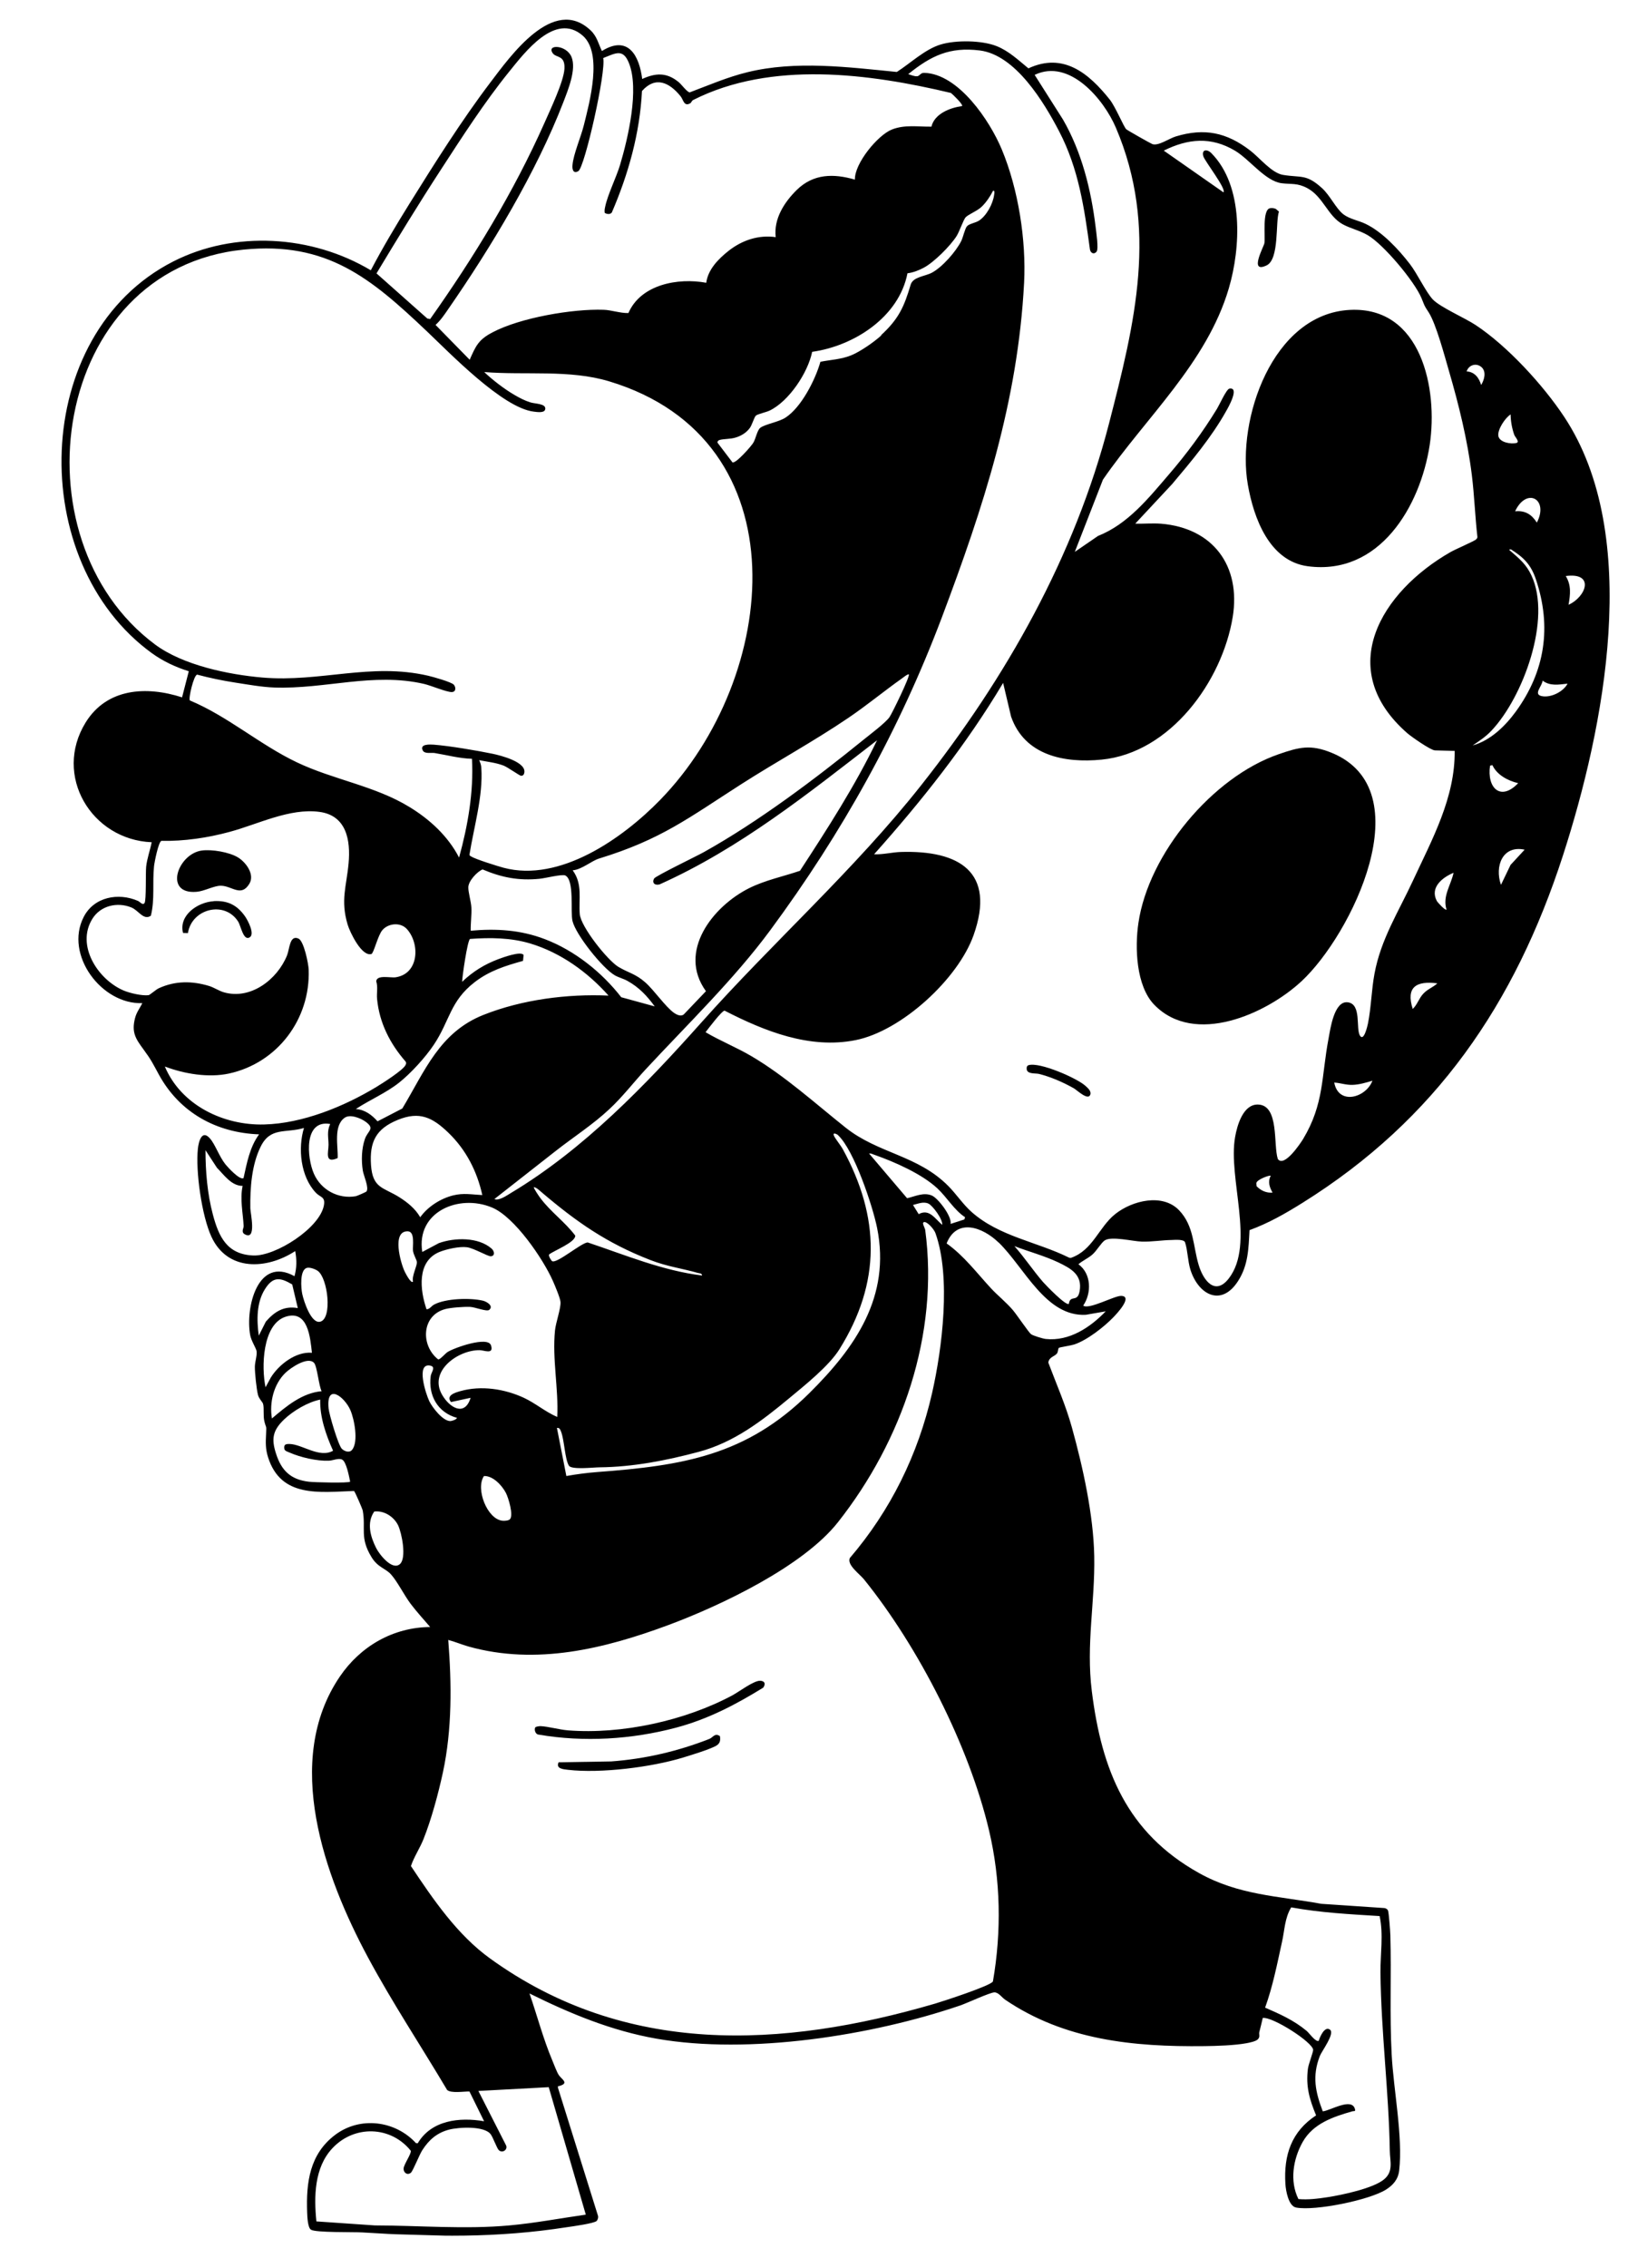<svg width="148" height="206" viewBox="0 0 148 206" fill="none" xmlns="http://www.w3.org/2000/svg">
<g clip-path="url(#clip0_111_1811)">
<path d="M49.892 189.59L43.489 189.934L46.014 194.892C46.163 195.297 45.655 195.612 45.343 195.309C45.169 195.135 44.831 194.18 44.617 193.88C44.051 193.088 41.729 193.219 40.84 193.443C39.726 193.732 38.995 194.371 38.389 195.317C38.127 195.719 37.551 197.183 37.359 197.356C37.039 197.632 36.663 197.354 36.692 196.971C36.721 196.589 37.408 195.637 37.344 195.367C35.519 193.096 32.196 193.01 30.209 195.147C28.573 196.892 28.533 199.53 28.763 201.783L34.067 202.148C38.096 202.156 42.312 202.516 46.316 202.148C48.631 201.938 50.953 201.496 53.254 201.169L49.883 189.581L49.892 189.59ZM125.419 174.048C122.731 173.883 120.034 173.743 117.382 173.258C116.783 174.248 116.788 175.336 116.543 176.408C116.103 178.41 115.707 180.441 115.01 182.365C116.384 182.965 117.617 183.509 118.784 184.478C119.01 184.663 119.627 185.545 119.89 185.374C119.98 185.038 120.429 183.999 120.909 184.369C121.371 184.721 120.167 186.3 119.985 186.759C119.273 188.593 119.58 190.019 120.252 191.786C120.94 191.725 122.919 190.479 123.182 191.601C123.238 191.826 123.089 191.741 122.945 191.782C121.183 192.285 119.365 192.893 118.416 194.586C117.552 196.131 117.228 198.128 118.038 199.755C118.936 199.834 119.822 199.717 120.708 199.582C122.016 199.378 124.85 198.781 125.827 197.962C126.704 197.229 126.355 196.31 126.346 195.373C126.258 190.03 125.555 184.617 125.496 179.186C125.482 177.473 125.781 175.726 125.419 174.039M36.362 142.07C36.975 141.526 36.531 139.257 36.186 138.543C35.798 137.757 34.896 137.187 34.019 137.305C33.312 138.337 33.678 139.595 34.201 140.627C34.488 141.196 35.658 142.701 36.362 142.07ZM46.347 138.012C46.713 137.666 46.216 136.038 45.987 135.603C45.632 134.925 44.819 134.046 43.998 134.076C43.207 135.23 44.288 137.989 45.666 138.135C45.843 138.158 46.219 138.133 46.347 138.012ZM29.11 127.135C27.999 127.354 26.666 128.145 25.841 128.924C24.814 129.911 24.642 130.655 25.093 132.041C25.584 133.588 26.434 134.406 28.087 134.595C28.54 134.653 31.721 134.734 31.832 134.586C31.738 134.137 31.491 132.784 31.104 132.586C30.779 132.416 30.263 132.678 29.88 132.685C28.791 132.725 27.312 132.38 26.317 131.942C26.167 131.875 25.91 131.814 25.853 131.634C25.776 131.213 25.965 131.156 26.339 131.167C27.488 131.199 29.048 132.483 30.28 131.778C29.634 130.351 29.066 128.712 29.11 127.135ZM31.078 131.605C31.321 131.843 31.772 131.99 32.003 131.702C32.612 130.979 32.208 128.891 31.847 128.078C31.328 126.895 29.637 125.564 29.872 127.942C29.928 128.496 30.749 131.283 31.078 131.605ZM41.536 128.79C39.793 128.313 38.919 126.754 39.157 124.987C39.202 124.65 39.653 124.163 39.121 124.05C37.774 123.762 38.725 126.669 39.037 127.302C39.324 127.872 40.253 129.084 40.939 129.085C41.046 129.088 41.514 128.95 41.545 128.79M29.239 126.372C28.985 125.893 28.831 124.114 28.554 123.803C27.984 123.172 26.41 124.259 25.961 124.692C24.88 125.723 24.476 127.405 24.72 128.847C26.026 127.743 27.46 126.527 29.239 126.372ZM28.358 122.879C28.201 121.502 28.006 118.938 25.954 119.61C23.839 120.308 23.755 124.22 24.141 126.014L24.621 125.127C25.358 123.944 26.899 122.758 28.349 122.879M26.555 116.668C25.459 116.021 24.819 115.95 24.1 117.079C23.308 118.314 23.333 119.919 23.525 121.324L24.168 120.05C24.96 119.145 25.814 118.599 27.073 118.822L26.564 116.668L26.555 116.668ZM27.89 115.172C27.234 115.367 27.365 117.011 27.475 117.532C27.609 118.168 28.28 120.274 29.115 120.057C30.229 119.759 29.806 116.127 28.899 115.45C28.672 115.283 28.151 115.09 27.89 115.172ZM37.546 116.409C37.417 115.933 37.925 114.985 37.899 114.645C37.887 114.44 37.597 113.995 37.545 113.619C37.495 113.198 37.755 111.877 37.078 111.849C35.591 111.789 36.417 114.728 36.787 115.496C36.846 115.614 37.352 116.636 37.546 116.418M97.168 118.433C97.3 117.563 97.955 118.358 98.146 117.293C98.42 115.794 97.358 115.22 96.188 114.661C94.921 114.063 93.523 113.694 92.218 113.193C93.142 114.227 93.928 115.426 94.835 116.468C95.077 116.742 96.921 118.658 97.168 118.433ZM90.782 112.867C89.342 111.471 86.987 110.602 86.055 112.947C87.637 114.07 88.796 115.628 90.102 117.038C90.708 117.688 91.458 118.28 92.062 118.984C92.399 119.368 93.528 121.049 93.737 121.198C93.921 121.328 94.814 121.603 95.072 121.628C97.214 121.849 99.113 120.575 100.519 119.117L98.709 119.431C95.066 119.622 93.126 115.127 90.783 112.858M40.749 148.952C41.064 152.938 41.106 157.084 40.264 161.001C39.854 162.897 39.216 165.269 38.496 167.067C38.16 167.904 37.639 168.665 37.357 169.504C39.366 172.521 41.574 175.758 44.554 177.902C56.846 186.774 71.041 186.081 85.002 182.002C85.713 181.791 90.068 180.381 90.266 179.985C91.055 175.452 90.974 170.76 89.916 166.281C88.101 158.589 83.498 149.597 78.546 143.465C78.15 142.972 76.978 142.154 77.255 141.529C80.971 137.186 83.46 132.13 84.733 126.55C85.659 122.475 86.468 115.99 85.039 112.008C84.923 111.693 84.414 111.081 84.086 111.009C83.704 110.972 84.081 111.509 84.111 111.723C85.375 121.201 82.024 130.868 76.179 138.271C73.007 142.291 65.533 145.841 60.74 147.621C54.928 149.774 48.76 151.284 42.604 149.567C41.976 149.388 41.368 149.13 40.74 148.961M50.658 128.72C50.786 126.111 50.193 123.464 50.454 120.85C50.528 120.13 50.992 118.86 50.955 118.27C50.93 117.913 50.445 116.767 50.269 116.37C49.382 114.356 46.771 110.529 44.727 109.686C41.714 108.424 37.806 110.078 38.389 113.723L39.901 112.919C41.342 112.407 43.474 112.361 44.683 113.411C44.97 113.66 45.011 114.098 44.61 114.114C44.333 114.124 43.071 113.375 42.449 113.294C41.765 113.204 40.581 113.464 39.931 113.731C37.883 114.591 38.175 117.185 38.776 118.932C39.071 118.922 39.203 118.641 39.475 118.497C40.525 117.938 42.755 117.877 43.907 118.15C44.27 118.241 44.9 118.633 44.471 118.986C44.252 119.167 43.204 118.736 42.741 118.714C42.197 118.69 41.001 118.772 40.488 118.909C38.306 119.48 38.228 122.224 39.832 123.482C40.01 123.514 40.472 122.947 40.69 122.811C41.289 122.427 44.36 121.337 44.638 122.21C44.908 123.073 44.011 122.647 43.61 122.644C41.649 122.615 38.919 124.552 40.204 126.72C40.884 127.88 42.252 128.704 42.782 126.971L40.997 127.357C40.524 126.747 41.369 126.503 41.846 126.365C43.742 125.831 45.872 126.159 47.632 126.975C48.688 127.469 49.584 128.252 50.659 128.711M85.657 111.268C85.725 110.762 84.78 109.505 84.41 109.334C83.944 109.115 83.447 109.351 82.998 109.454L83.518 110.289C84.487 109.755 85.004 110.724 85.657 111.259M63.827 115.854C63.788 115.639 63.6 115.67 63.45 115.63C61.92 115.194 60.684 115.061 59.114 114.454C55.138 112.906 52.428 111.01 49.224 108.289C49.041 108.133 48.781 107.875 48.533 107.833C48.469 107.893 49.025 108.703 49.111 108.812C50.073 110.105 51.35 110.98 52.295 112.237C52.331 112.844 50.375 113.591 49.928 113.944C49.818 114.066 50.135 114.529 50.187 114.557C50.608 114.819 52.856 112.877 53.427 112.858C56.836 113.997 60.228 115.422 63.826 115.863M115.517 106.803C115.412 106.72 114.178 107.175 114.213 107.497L114.233 107.747C114.623 108.151 115.115 108.379 115.687 108.332C115.416 107.852 115.234 107.348 115.517 106.812M87.736 110.569C86.739 109.917 86.102 108.776 85.208 107.939C83.783 106.623 81.335 105.546 79.49 104.897C79.332 104.839 79.182 104.763 79.003 104.776L82.463 108.842C83.181 108.684 83.968 108.269 84.725 108.603C85.271 108.841 86.544 110.473 86.418 111.174L87.668 110.772L87.737 110.56L87.736 110.569ZM27.636 102.46C25.973 102.957 24.59 102.347 23.701 104.149C22.878 105.802 22.729 107.929 22.757 109.757C22.763 110.194 23.351 112.716 22.262 112.123C21.884 111.917 22.161 111.586 22.15 111.362C22.086 110.157 21.8 108.919 22.057 107.722C21.041 107.729 20.374 106.729 19.724 106.078L18.681 104.479C18.68 106.414 18.853 108.46 19.353 110.329C19.893 112.359 20.65 113.95 23.028 114.044C25.04 114.128 29.108 111.542 29.452 109.457C29.581 108.694 29.115 108.77 28.717 108.348C27.323 106.882 27.066 104.316 27.636 102.451M76.198 103.118C76.102 103.026 75.698 102.827 75.796 103.125C75.878 103.368 76.43 104.043 76.608 104.369C80.007 110.573 80.106 116.477 76.314 122.557C75.37 124.073 73.172 125.829 71.757 127.001C69.255 129.079 66.703 131.039 63.505 131.884C60.54 132.674 57.537 133.257 54.496 133.286C53.961 133.289 51.957 133.526 51.719 133.136C51.352 132.555 51.304 130.797 51.004 130.04C50.929 129.86 50.872 129.671 50.63 129.708L51.487 134.075C52.401 133.913 53.341 133.788 54.261 133.717C62.052 133.135 67.828 132.23 73.561 126.562C77.763 122.402 80.987 117.786 79.738 111.546C79.332 109.537 77.647 104.488 76.197 103.127M33.312 108.238C33.571 107.889 33.058 106.805 32.982 106.33C32.839 105.408 32.869 104.348 33.171 103.465C33.433 102.696 34.142 102.538 33.216 101.879C32.761 101.554 31.827 101.189 31.336 101.531C30.29 102.259 30.745 104.118 30.697 105.195C29.478 105.74 29.865 104.646 29.866 103.995C29.867 103.326 29.695 102.795 30.018 102.1C27.596 101.675 27.898 105.16 28.535 106.614C29.179 108.085 30.751 108.941 32.355 108.657C32.444 108.642 33.257 108.29 33.285 108.246M43.849 108.564C43.367 106.393 42.371 104.439 40.757 102.887C39.316 101.499 38.138 100.922 36.171 101.722C34.187 102.531 33.583 103.699 33.728 105.834C33.881 107.978 34.856 107.836 36.319 108.761C37.063 109.236 37.752 109.791 38.202 110.57C38.889 109.609 40.042 108.875 41.183 108.587C42.144 108.347 42.888 108.51 43.849 108.556M124.767 98.168C124.191 98.339 123.571 98.527 122.964 98.545C122.322 98.562 121.89 98.372 121.294 98.337C121.689 100.426 124.179 99.721 124.767 98.168ZM130.662 89.322C128.769 89.081 127.791 89.642 128.429 91.648C128.85 91.259 128.982 90.701 129.387 90.267C129.782 89.841 130.25 89.703 130.661 89.331M55.321 90.436C53.412 88.295 50.983 86.541 48.208 85.704C46.44 85.173 44.559 85.155 42.727 85.29C42.491 85.453 42.025 88.667 42.011 89.184C42.982 88.257 44.035 87.601 45.296 87.128C45.675 86.988 47.369 86.358 47.599 86.748L47.548 87.281C45.93 87.735 44.5 88.176 43.151 89.216C40.909 90.944 40.894 92.727 39.441 94.897C38.668 96.052 37.362 97.486 36.267 98.355C35.063 99.301 33.62 99.902 32.348 100.74C33.158 100.79 33.804 101.272 34.322 101.857L36.575 100.691C38.634 97.263 39.964 93.77 43.949 92.19C47.448 90.8 51.573 90.267 55.321 90.436ZM59.528 91.429C58.824 90.464 58.089 89.676 57.027 89.093C56.676 88.896 56.233 88.794 55.882 88.588C54.76 87.932 52.349 84.913 52.046 83.665C51.838 82.812 52.24 79.971 51.397 79.528C51.116 79.377 49.526 79.786 49.043 79.826C47.157 80.013 45.605 79.711 43.87 78.975C43.365 79.183 42.601 80.017 42.576 80.57C42.554 81.032 42.825 81.878 42.853 82.432C42.887 83.128 42.777 83.847 42.793 84.543C45.126 84.333 47.325 84.467 49.521 85.305C52.237 86.336 54.713 88.314 56.476 90.584L59.528 91.42L59.528 91.429ZM131.503 82.624C131.118 81.4 131.905 80.406 132.142 79.281C131.131 79.698 129.973 80.61 130.616 81.832C130.683 81.968 131.393 82.737 131.503 82.624ZM138.602 77.182C136.6 76.751 135.858 78.682 136.452 80.375L137.324 78.564L138.602 77.182ZM14.992 96.894C16.479 100.396 20.323 102.244 24.017 102.143C27.496 102.055 31.257 100.522 34.206 98.742C34.741 98.418 36.629 97.224 36.865 96.749C36.922 96.635 36.951 96.547 36.874 96.428C35.458 94.81 34.487 92.91 34.281 90.747C34.225 90.21 34.374 89.671 34.202 89.131C34.273 88.518 35.503 88.847 35.978 88.772C38.118 88.44 38.178 85.687 36.985 84.387C36.397 83.746 35.306 83.867 34.771 84.476C34.348 84.954 33.98 86.593 33.764 86.658C32.883 86.918 31.814 84.686 31.602 83.984C30.944 81.763 31.496 80.531 31.689 78.424C31.883 76.307 31.492 74.076 29.041 73.748C26.323 73.385 23.454 74.873 20.867 75.566C18.872 76.107 16.741 76.421 14.674 76.38C14.405 76.461 14.039 78.332 14.003 78.679C13.844 80.172 14.086 81.713 13.714 83.182C13.042 83.635 12.596 82.686 11.935 82.427C10.657 81.909 9.131 82.267 8.393 83.468C6.897 85.886 8.896 88.965 11.221 89.967C11.803 90.215 12.91 90.47 13.509 90.397C13.626 90.383 14.193 89.873 14.445 89.764C15.936 89.085 17.46 89.092 19.016 89.564C19.458 89.702 19.895 89.999 20.319 90.127C22.759 90.856 25.202 88.991 26.093 86.788C26.333 86.197 26.326 84.895 27.135 85.257C27.628 85.476 28.042 87.538 28.062 88.083C28.22 92.581 25.219 96.552 20.823 97.515C18.966 97.917 16.765 97.551 15.01 96.886M135.674 69.503L135.458 69.55C135.161 71.557 136.408 72.823 138.016 71.139C137.104 70.934 136.076 70.388 135.674 69.503ZM82.629 61.265C82.551 61.182 82.086 61.561 81.977 61.638C80.339 62.795 78.796 64.08 77.123 65.209C73.969 67.349 70.609 69.17 67.395 71.227C62.582 74.309 60.111 76.254 54.472 77.983C53.77 78.195 52.892 78.99 52.061 79.056C52.988 80.313 52.593 81.674 52.706 83.033C52.798 84.177 55.225 87.232 56.225 87.831C57.119 88.365 57.776 88.455 58.654 89.229C59.481 89.956 60.481 91.447 61.286 92.014C61.531 92.181 61.891 92.352 62.155 92.154L64.177 90.036C61.569 86.432 64.797 82.333 68.098 80.68C69.572 79.946 71.204 79.618 72.725 79.099C75.233 75.257 77.732 71.387 79.731 67.245C73.451 72.095 67.265 77.063 59.968 80.333C59.546 80.454 59.24 80.214 59.466 79.801C59.589 79.573 63.376 77.746 63.965 77.415C68.902 74.667 74.085 70.775 78.484 67.209C79.068 66.736 80.48 65.679 80.861 65.146C81.074 64.849 82.759 61.411 82.621 61.255M142.499 62.101C141.703 62.185 140.914 62.341 140.234 61.823C140.22 62.304 139.361 63.055 140.14 63.229C140.964 63.413 142.122 62.839 142.499 62.11M142.596 54.936C144.222 54.197 144.989 51.973 142.34 52.325C142.86 53.16 142.756 54.013 142.596 54.936ZM133.879 67.714C135.497 67.26 136.817 65.978 137.791 64.651C140.462 60.991 141.077 56.943 139.63 52.632C139.186 51.309 138.536 50.648 137.371 49.911C137.042 49.883 137.297 50.025 137.384 50.107C138.167 50.789 138.759 51.279 139.221 52.272C141.079 56.23 138.462 63.315 135.603 66.354C135.069 66.927 134.515 67.277 133.879 67.714ZM137.737 46.444C138.649 46.354 139.245 46.728 139.714 47.472C140.827 45.337 138.781 44.218 137.737 46.444ZM137.337 37.642C136.838 37.94 136.13 39.016 136.212 39.589C136.301 40.189 137.357 40.362 137.842 40.242C138.201 40.154 137.741 39.713 137.658 39.497C137.452 38.902 137.337 38.275 137.328 37.642M134.712 33.377C134.243 32.927 133.524 33.13 133.329 33.739C134.068 33.778 134.462 34.333 134.649 34.971C134.929 34.525 135.137 33.791 134.712 33.377ZM38.743 30.035C33.717 25.274 29.72 21.924 22.165 22.672C4.677 24.404 1.189 48.938 14.094 58.541C16.625 60.423 20.765 61.281 23.869 61.547C29.116 61.991 33.697 60.177 38.905 61.377C39.321 61.469 41.064 61.956 41.262 62.202C41.468 62.458 41.448 62.858 41.065 62.865C40.592 62.87 39.174 62.268 38.554 62.125C33.939 61.058 29.553 62.618 24.922 62.451C23.87 62.421 22.433 62.166 21.377 62.003C20.223 61.827 19.053 61.58 17.921 61.28C17.607 61.343 17.119 63.442 17.257 63.624C20.719 65.069 23.606 67.638 26.993 69.25C30.318 70.833 34.074 71.377 37.22 73.303C39.069 74.425 40.737 75.962 41.734 77.898C42.529 75.014 43.071 71.936 42.907 68.927C41.758 68.894 40.635 68.586 39.508 68.402C39.188 68.348 38.595 68.51 38.427 68.157C38.141 67.561 39.102 67.624 39.422 67.642C40.872 67.754 43.339 68.172 44.792 68.472C45.484 68.616 48.016 69.241 47.638 70.291C47.59 70.424 47.499 70.466 47.374 70.471C47.25 70.476 46.157 69.688 45.778 69.543C45.073 69.273 44.299 69.198 43.563 69.052C43.664 69.278 43.747 69.503 43.757 69.762C43.926 72.299 43.078 75.136 42.678 77.639C42.693 77.738 42.772 77.758 42.842 77.804C43.219 78.047 45.251 78.684 45.782 78.824C50.897 80.182 56.61 76.154 60.008 72.667C70.834 61.571 73.062 39.961 55.365 34.635C51.758 33.552 47.757 34.098 44.021 33.796C44.785 34.522 45.858 35.346 46.779 35.88C47.227 36.142 47.701 36.388 48.196 36.544C48.638 36.691 49.637 36.648 49.569 37.154C49.523 37.545 48.822 37.427 48.529 37.392C45.685 37.062 40.862 32.039 38.735 30.026M80.099 30.444C81.692 28.982 82.196 27.864 82.788 25.857C83.005 25.141 84.085 25.109 84.718 24.771C85.669 24.263 86.903 22.854 87.385 21.896C87.556 21.544 87.721 20.764 87.905 20.555C88.108 20.32 88.68 20.247 88.998 20.042C89.688 19.599 90.272 18.501 90.375 17.701C90.388 17.586 90.467 17.294 90.279 17.324C90.042 17.808 89.642 18.394 89.266 18.757C88.845 19.173 88.025 19.471 87.776 19.749C87.592 19.949 87.223 21.026 86.961 21.447C86.392 22.34 84.915 23.822 83.973 24.322C83.502 24.567 83.025 24.758 82.497 24.824C81.724 28.805 77.637 31.426 73.833 31.959C73.44 33.865 71.727 36.446 69.964 37.297C69.647 37.448 68.858 37.613 68.711 37.76C68.555 37.916 68.376 38.58 68.172 38.868C67.856 39.305 67.394 39.586 66.89 39.741C66.395 39.897 65.808 39.853 65.412 39.967C65.305 39.999 65.204 40.095 65.227 40.211L66.585 41.997C66.875 42.148 68.303 40.53 68.49 40.206C68.715 39.82 68.834 39.083 69.117 38.86C69.545 38.533 70.79 38.337 71.408 37.935C72.852 37.004 74.127 34.482 74.583 32.863C75.534 32.676 76.444 32.649 77.363 32.283C78.184 31.958 79.475 31.059 80.126 30.462M132.233 68.211L130.443 68.16C130.06 68.149 128.32 66.931 127.946 66.609C121.256 60.775 125.556 53.747 131.882 50.138C132.281 49.909 134.059 49.139 134.188 49C134.252 48.931 134.307 48.879 134.31 48.781C134.096 46.911 134.034 45.01 133.802 43.141C133.41 39.973 132.619 36.768 131.725 33.703C131.343 32.39 130.554 29.417 129.879 28.372C129.444 27.709 129.546 27.855 129.229 27.088C128.595 25.554 125.775 22.202 124.346 21.368C123.601 20.928 122.776 20.762 122.056 20.367C120.704 19.624 120.291 17.856 118.833 17.083C117.919 16.603 117.425 16.758 116.51 16.643C115.017 16.449 113.62 14.492 112.27 13.687C110.095 12.395 108.004 12.585 105.797 13.682L111.226 17.473C111.502 17.16 109.515 14.625 109.393 14.194C109.215 13.565 109.743 13.517 110.132 13.921C113.079 16.911 112.804 22.484 111.709 26.198C109.707 32.979 104.173 37.903 100.267 43.569L97.71 50.13L99.819 48.683C102.533 47.61 104.401 45.265 106.263 43.098C107.876 41.227 109.351 39.236 110.641 37.124C110.846 36.791 111.494 35.347 111.762 35.302C112.73 35.133 111.642 37.046 111.473 37.335C110.158 39.696 108.294 41.916 106.559 43.971L103.203 47.567C103.978 47.589 104.756 47.513 105.539 47.571C110.271 47.955 112.821 51.397 112.065 56.047C111.105 61.895 106.382 68.394 100.142 69.002C96.772 69.334 93.154 68.634 91.917 65.095L91.193 62.034C87.86 67.627 83.791 72.754 79.464 77.597C80.274 77.638 81.1 77.412 81.903 77.39C87.195 77.228 90.545 79.196 88.509 84.942C87.103 88.923 81.959 93.644 77.789 94.48C73.62 95.315 69.512 93.674 65.874 91.805C65.625 91.798 64.392 93.439 64.142 93.762C65.493 94.558 66.965 95.144 68.315 95.94C71.358 97.729 74.113 100.233 76.868 102.424C79.85 104.8 83.421 104.919 86.212 107.736C86.931 108.46 87.538 109.387 88.312 110.078C90.834 112.325 94.262 112.788 97.198 114.244L97.34 114.266C99.348 113.583 99.889 111.467 101.385 110.28C102.918 109.057 105.692 108.36 107.199 109.946C108.558 111.375 108.452 113.2 108.974 114.917C109.389 116.302 110.471 117.759 111.731 116.101C114.102 112.977 111.615 107.013 112.283 103.279C112.464 102.232 113.009 100.304 114.354 100.333C116.315 100.371 115.739 104.001 116.166 105.279C116.741 106.08 118.212 103.875 118.465 103.463C120.392 100.255 120.115 97.786 120.784 94.302C120.942 93.459 121.282 90.91 122.509 91.043C123.815 91.187 123.225 93.453 123.643 94.089C123.994 94.625 124.321 93.163 124.362 92.959C124.652 91.523 124.681 89.901 124.954 88.447C125.533 85.307 127.147 82.812 128.458 79.979C130.195 76.239 132.3 72.439 132.243 68.184M94.055 6.795L96.632 10.854C98.34 13.809 99.188 17.229 99.6 20.602C99.65 21.041 99.891 22.608 99.688 22.86C99.466 23.139 99.158 23.006 99.087 22.674C98.57 18.888 98.065 15.343 96.281 11.922C94.903 9.28 92.323 4.999 89.081 4.585C86.336 4.24 84.636 5.065 82.565 6.736C82.786 6.805 83.147 6.949 83.371 6.928C83.63 6.9 83.665 6.607 84.022 6.617C87.139 6.706 89.987 10.968 91.072 13.575C92.583 17.202 93.298 21.823 93.099 25.695C92.534 36.503 89.39 46.087 85.62 56.09C81.745 66.348 76.54 75.677 70.031 84.488C66.74 88.95 62.459 93.081 58.679 97.155C57.584 98.337 56.593 99.637 55.412 100.735C53.901 102.155 52.121 103.29 50.489 104.572L44.945 108.917C45.359 109.098 46.059 108.601 46.468 108.354C53.061 104.404 58.674 98.581 63.739 92.904C70.268 85.573 77.658 79.034 83.752 71.317C91.456 61.569 97.697 50.566 100.823 38.459C103.178 29.316 105.33 20.703 101.443 11.597C100.349 9.025 97.227 5.289 94.073 6.796M54.835 5.262C55.122 6.482 53.153 15.217 52.573 15.548C52.102 15.811 52.007 15.372 52.045 14.989C52.126 14.011 52.813 12.435 53.075 11.381C53.597 9.292 54.812 4.842 52.976 3.239C50.479 1.064 47.718 4.747 46.276 6.525C44.022 9.314 42.007 12.448 40.049 15.46C38.045 18.541 36.128 21.678 34.228 24.834L38.846 28.933L39.103 28.984C43.05 23.417 46.715 17.423 49.497 11.164C50.011 9.992 51.234 7.442 51.312 6.267C51.393 4.994 50.574 5.265 50.264 4.855C49.629 3.999 51.482 4.052 51.95 5.162C52.426 6.29 51.632 8.184 51.208 9.295C48.754 15.645 44.638 22.464 40.761 28.06C40.407 28.576 40.063 29.092 39.596 29.515L42.698 32.679C43.26 31.403 43.508 30.848 44.775 30.189C47.291 28.86 52.048 28.042 54.872 28.14C55.566 28.159 56.405 28.46 57.128 28.436C58.263 25.829 61.641 25.212 64.204 25.686C64.364 24.469 65.319 23.506 66.249 22.775C67.47 21.82 68.956 21.318 70.519 21.541C70.325 19.877 71.295 18.372 72.432 17.254C73.945 15.772 75.783 15.753 77.719 16.316C77.671 14.853 79.795 12.274 81.076 11.767C82.248 11.301 83.454 11.522 84.676 11.504C84.95 10.334 86.383 9.778 87.457 9.639C87.594 9.518 86.605 8.554 86.439 8.442C79.01 6.671 70.11 5.5 63.027 9.078C62.873 9.154 62.851 9.323 62.76 9.374C62.18 9.723 62.127 9.062 61.877 8.752C60.861 7.492 59.595 6.877 58.361 8.268C58.172 12.088 57.13 15.803 55.622 19.299C55.465 19.509 55.163 19.447 54.979 19.343C54.94 19.155 54.972 18.969 55.013 18.791C55.24 17.683 56.005 16.172 56.369 14.979C57.098 12.53 58.133 8.11 57.176 5.729C56.635 4.377 55.953 4.839 54.844 5.271M58.347 7.189C59.584 6.618 60.602 6.558 61.691 7.454C61.944 7.657 62.459 8.367 62.699 8.392C64.42 7.745 66.135 7 67.94 6.561C72.321 5.482 77.1 6.099 81.528 6.537C82.771 5.743 84.082 4.479 85.503 4.047C86.888 3.623 89.268 3.655 90.608 4.192C91.718 4.634 92.586 5.47 93.492 6.209C96.681 4.73 98.989 6.668 100.883 9.04C101.4 9.687 102.15 11.51 102.384 11.739C102.48 11.831 104.603 13.033 104.762 13.091C105.318 13.276 106.274 12.581 106.895 12.393C109.503 11.603 111.514 12.034 113.643 13.664C114.499 14.312 115.591 15.716 116.647 15.889C118.315 16.159 118.745 15.788 120.179 17.086C120.927 17.767 121.446 18.941 122.126 19.468C122.685 19.894 123.492 20.024 124.126 20.327C125.665 21.058 127.144 22.651 128.176 23.991C128.855 24.875 129.62 26.519 130.252 27.197C130.918 27.902 133.181 28.885 134.153 29.528C137.041 31.437 140.283 34.971 142.198 37.861C149.336 48.637 145.825 66.154 142.092 77.692C137.723 91.181 130.533 101.693 118.416 109.257C116.864 110.229 115.314 111.112 113.593 111.741C113.502 113.397 113.486 114.903 112.562 116.348C111.05 118.73 108.959 117.645 108.222 115.342C107.977 114.559 107.97 113.551 107.731 112.849C107.633 112.552 106.81 112.627 106.507 112.636C105.651 112.648 104.639 112.815 103.784 112.782C102.991 112.759 101.026 112.266 100.425 112.677C100.107 112.891 99.704 113.611 99.31 113.956C98.917 114.302 98.43 114.502 98.037 114.838C99.225 115.701 99.246 117.458 98.474 118.595C98.989 118.993 101.308 117.695 101.923 117.713C103.036 117.744 101.502 119.359 101.217 119.654C100.363 120.539 98.822 121.743 97.652 122.129C97.346 122.227 96.352 122.377 96.27 122.429C96.17 122.497 96.207 122.766 96.095 122.932C95.909 123.212 95.346 123.258 95.305 123.783C96.042 125.739 96.888 127.653 97.446 129.666C98.449 133.278 99.405 137.612 99.477 141.358C99.553 145.568 98.724 149.343 99.254 153.602C100.146 160.795 102.445 166.486 109.001 170.14C112.599 172.15 116.145 172.215 120.119 172.935L125.859 173.321C125.992 173.342 126.123 173.417 126.182 173.544C126.257 173.724 126.387 175.44 126.395 175.77C126.498 179.383 126.323 183.007 126.515 186.623C126.682 189.829 127.55 194.106 127.196 197.172C127.102 197.971 126.641 198.493 125.988 198.903C124.472 199.849 119.567 200.851 117.828 200.525C117.137 200.398 116.891 198.992 116.855 198.385C116.689 195.768 117.401 193.621 119.644 192.152C119.044 190.69 118.702 189.539 118.9 187.931C118.947 187.523 119.389 186.394 119.377 186.197C119.325 185.501 115.7 183.178 114.796 183.304C114.704 183.738 114.585 184.162 114.483 184.587C114.432 184.809 114.579 185 114.358 185.235C114.174 185.434 113.6 185.543 113.322 185.597C112.22 185.798 110.605 185.85 109.463 185.862C103.033 185.938 96.775 185.315 91.369 181.639C91.081 181.444 90.782 180.981 90.407 180.979C90.015 180.977 87.901 181.96 87.298 182.166C79.249 184.915 68.091 186.657 59.699 185.188C55.609 184.475 51.82 182.905 48.136 181.079C48.837 183.105 49.383 185.207 50.219 187.183C50.369 187.535 50.625 188.247 50.814 188.511C51.088 188.902 51.827 189.262 50.714 189.515L50.728 189.658L54.373 201.307C54.396 201.451 54.337 201.636 54.245 201.741C54.024 201.966 52.029 202.239 51.563 202.306C45.133 203.309 39.386 203.191 32.925 202.784C32.106 202.734 28.689 202.815 28.269 202.536C27.972 202.34 27.937 201.359 27.922 200.966C27.821 198.226 28.162 195.668 30.457 193.932C32.726 192.214 35.933 192.617 37.818 194.677L37.979 194.681C39.224 192.586 41.773 192.301 44.009 192.686L42.677 189.982C42.196 189.969 41.004 190.167 40.648 189.845C38.266 185.836 35.667 181.92 33.456 177.809C29.502 170.458 25.691 159.936 30.901 152.283C32.771 149.537 35.735 147.82 39.106 147.791C38.511 147.097 37.879 146.41 37.321 145.672C36.754 144.916 36.112 143.641 35.551 143.019C35.05 142.452 34.347 142.396 33.768 141.434C32.686 139.656 33.27 138.87 32.978 137.222C32.956 137.078 32.27 135.49 32.182 135.434C29.023 135.54 25.549 136.075 24.37 132.377C24.125 131.603 24.15 131.024 24.19 130.232C24.232 129.404 24.194 129.777 24.035 129.113C23.907 128.575 24.024 127.936 23.919 127.532C23.871 127.343 23.549 127.076 23.452 126.707C23.316 126.168 23.162 124.693 23.169 124.132C23.182 123.668 23.385 123.112 23.325 122.727C23.279 122.459 22.834 121.786 22.742 121.267C22.295 118.802 23.419 114.064 26.772 115.925C26.981 115.164 26.984 114.433 26.837 113.644C24.248 115.327 20.695 115.511 19.224 112.349C18.342 110.443 17.771 106.406 17.99 104.335C18.062 103.686 18.352 102.571 19.086 103.412C19.553 103.933 19.939 105.077 20.499 105.77C20.706 106.026 21.804 107.234 22.14 107.011C22.446 105.638 22.701 104.201 23.554 103.04C19.671 102.903 16.344 101.061 14.462 97.646C13.877 96.578 13.769 96.307 13.031 95.305C12.31 94.331 11.952 93.75 12.273 92.493C12.414 91.936 12.699 91.614 12.936 91.121C9.241 91.257 5.848 86.739 7.604 83.302C8.539 81.466 10.761 81.056 12.549 81.838C12.734 81.924 12.973 82.269 13.141 82.024C13.309 81.771 13.227 79.29 13.288 78.721C13.372 77.966 13.642 77.251 13.788 76.506C8.312 76.279 4.813 70.447 7.785 65.628C9.719 62.501 13.309 62.299 16.551 63.345L17.163 60.974C15.97 60.601 14.826 60.069 13.812 59.336C2.377 51.058 2.741 30.403 15.724 23.764C21.324 20.901 28.363 21.36 33.71 24.552C34.794 22.487 35.992 20.48 37.226 18.5C39.496 14.856 41.979 10.914 44.563 7.511C46.397 5.102 50.308 -0.448 53.694 2.76C54.276 3.311 54.391 3.956 54.719 4.634C57.115 3.142 58.13 5.07 58.39 7.235" fill="black"/>
<path d="M104.93 91.266C103.276 89.56 103.161 86.062 103.492 83.843C104.41 77.557 110.234 70.581 116.23 68.514C118.112 67.863 119.145 67.598 121.066 68.384C129.324 71.774 122.851 84.937 118.31 89.141C115.105 92.108 108.603 95.034 104.939 91.275" fill="black"/>
<path d="M122.718 28.151C129.217 27.818 130.742 35.333 129.974 40.411C129.119 46.012 125.401 52.299 118.891 51.436C115.391 50.971 113.969 47.053 113.44 44.024C112.405 38.11 115.673 28.512 122.718 28.151Z" fill="black"/>
<path d="M93.523 96.754C94.521 96.462 97.859 97.912 98.659 98.621C98.876 98.814 99.233 99.11 99.117 99.436C98.913 100.001 97.916 99.028 97.626 98.859C96.661 98.315 95.508 97.809 94.436 97.547C94.135 97.476 93.365 97.588 93.335 97.106C93.321 96.945 93.352 96.803 93.532 96.746" fill="black"/>
<path d="M115.456 18.913C115.635 18.883 115.822 18.906 115.98 18.973L116.267 19.221C115.937 20.166 116.322 23.556 115.139 24.111C113.512 24.876 114.893 22.41 114.946 22.09C115.043 21.523 114.73 19.053 115.456 18.913Z" fill="black"/>
<path d="M48.681 156.899C48.718 156.837 49.032 156.793 49.139 156.796C49.833 156.824 50.868 157.121 51.642 157.179C56.535 157.559 62.267 156.304 66.576 154.001C67.174 153.68 68.55 152.631 69.128 152.674C69.546 152.704 69.61 152.973 69.387 153.297C66.846 154.865 64.348 156.167 61.438 156.94C57.422 158.003 53.082 158.272 48.983 157.567C48.671 157.558 48.533 157.099 48.672 156.889" fill="black"/>
<path d="M65.446 157.696C65.522 158.144 65.434 158.418 65.028 158.62C64.358 158.958 62.865 159.415 62.092 159.651C59.232 160.524 54.606 161.106 51.638 160.763C51.194 160.714 50.509 160.659 50.784 160.079L55.565 160.001C58.638 159.776 61.636 159.076 64.494 157.954C64.809 157.829 64.982 157.388 65.437 157.696" fill="black"/>
<path d="M18.34 77.26C19.253 77.134 20.851 77.402 21.639 77.888C22.358 78.328 23.182 79.43 22.668 80.28C21.91 81.525 21.085 80.458 20.068 80.456C19.435 80.456 18.565 80.957 17.869 81.009C14.848 81.262 16.157 77.563 18.34 77.26Z" fill="black"/>
<path d="M19.413 81.855C20.672 81.784 21.535 82.192 22.263 83.22C22.512 83.566 23.181 84.815 22.717 85.132C22.126 85.534 21.9 84.092 21.643 83.701C20.405 81.785 17.432 82.547 17.084 84.758L16.639 84.745C16.23 83.137 17.975 81.948 19.422 81.864" fill="black"/>
</g>
<defs>
<clipPath id="clip0_111_1811">
<rect width="141.119" height="201.576" fill="white" transform="translate(6.695 0.461) rotate(1.628)"/>
</clipPath>
</defs>
</svg>
